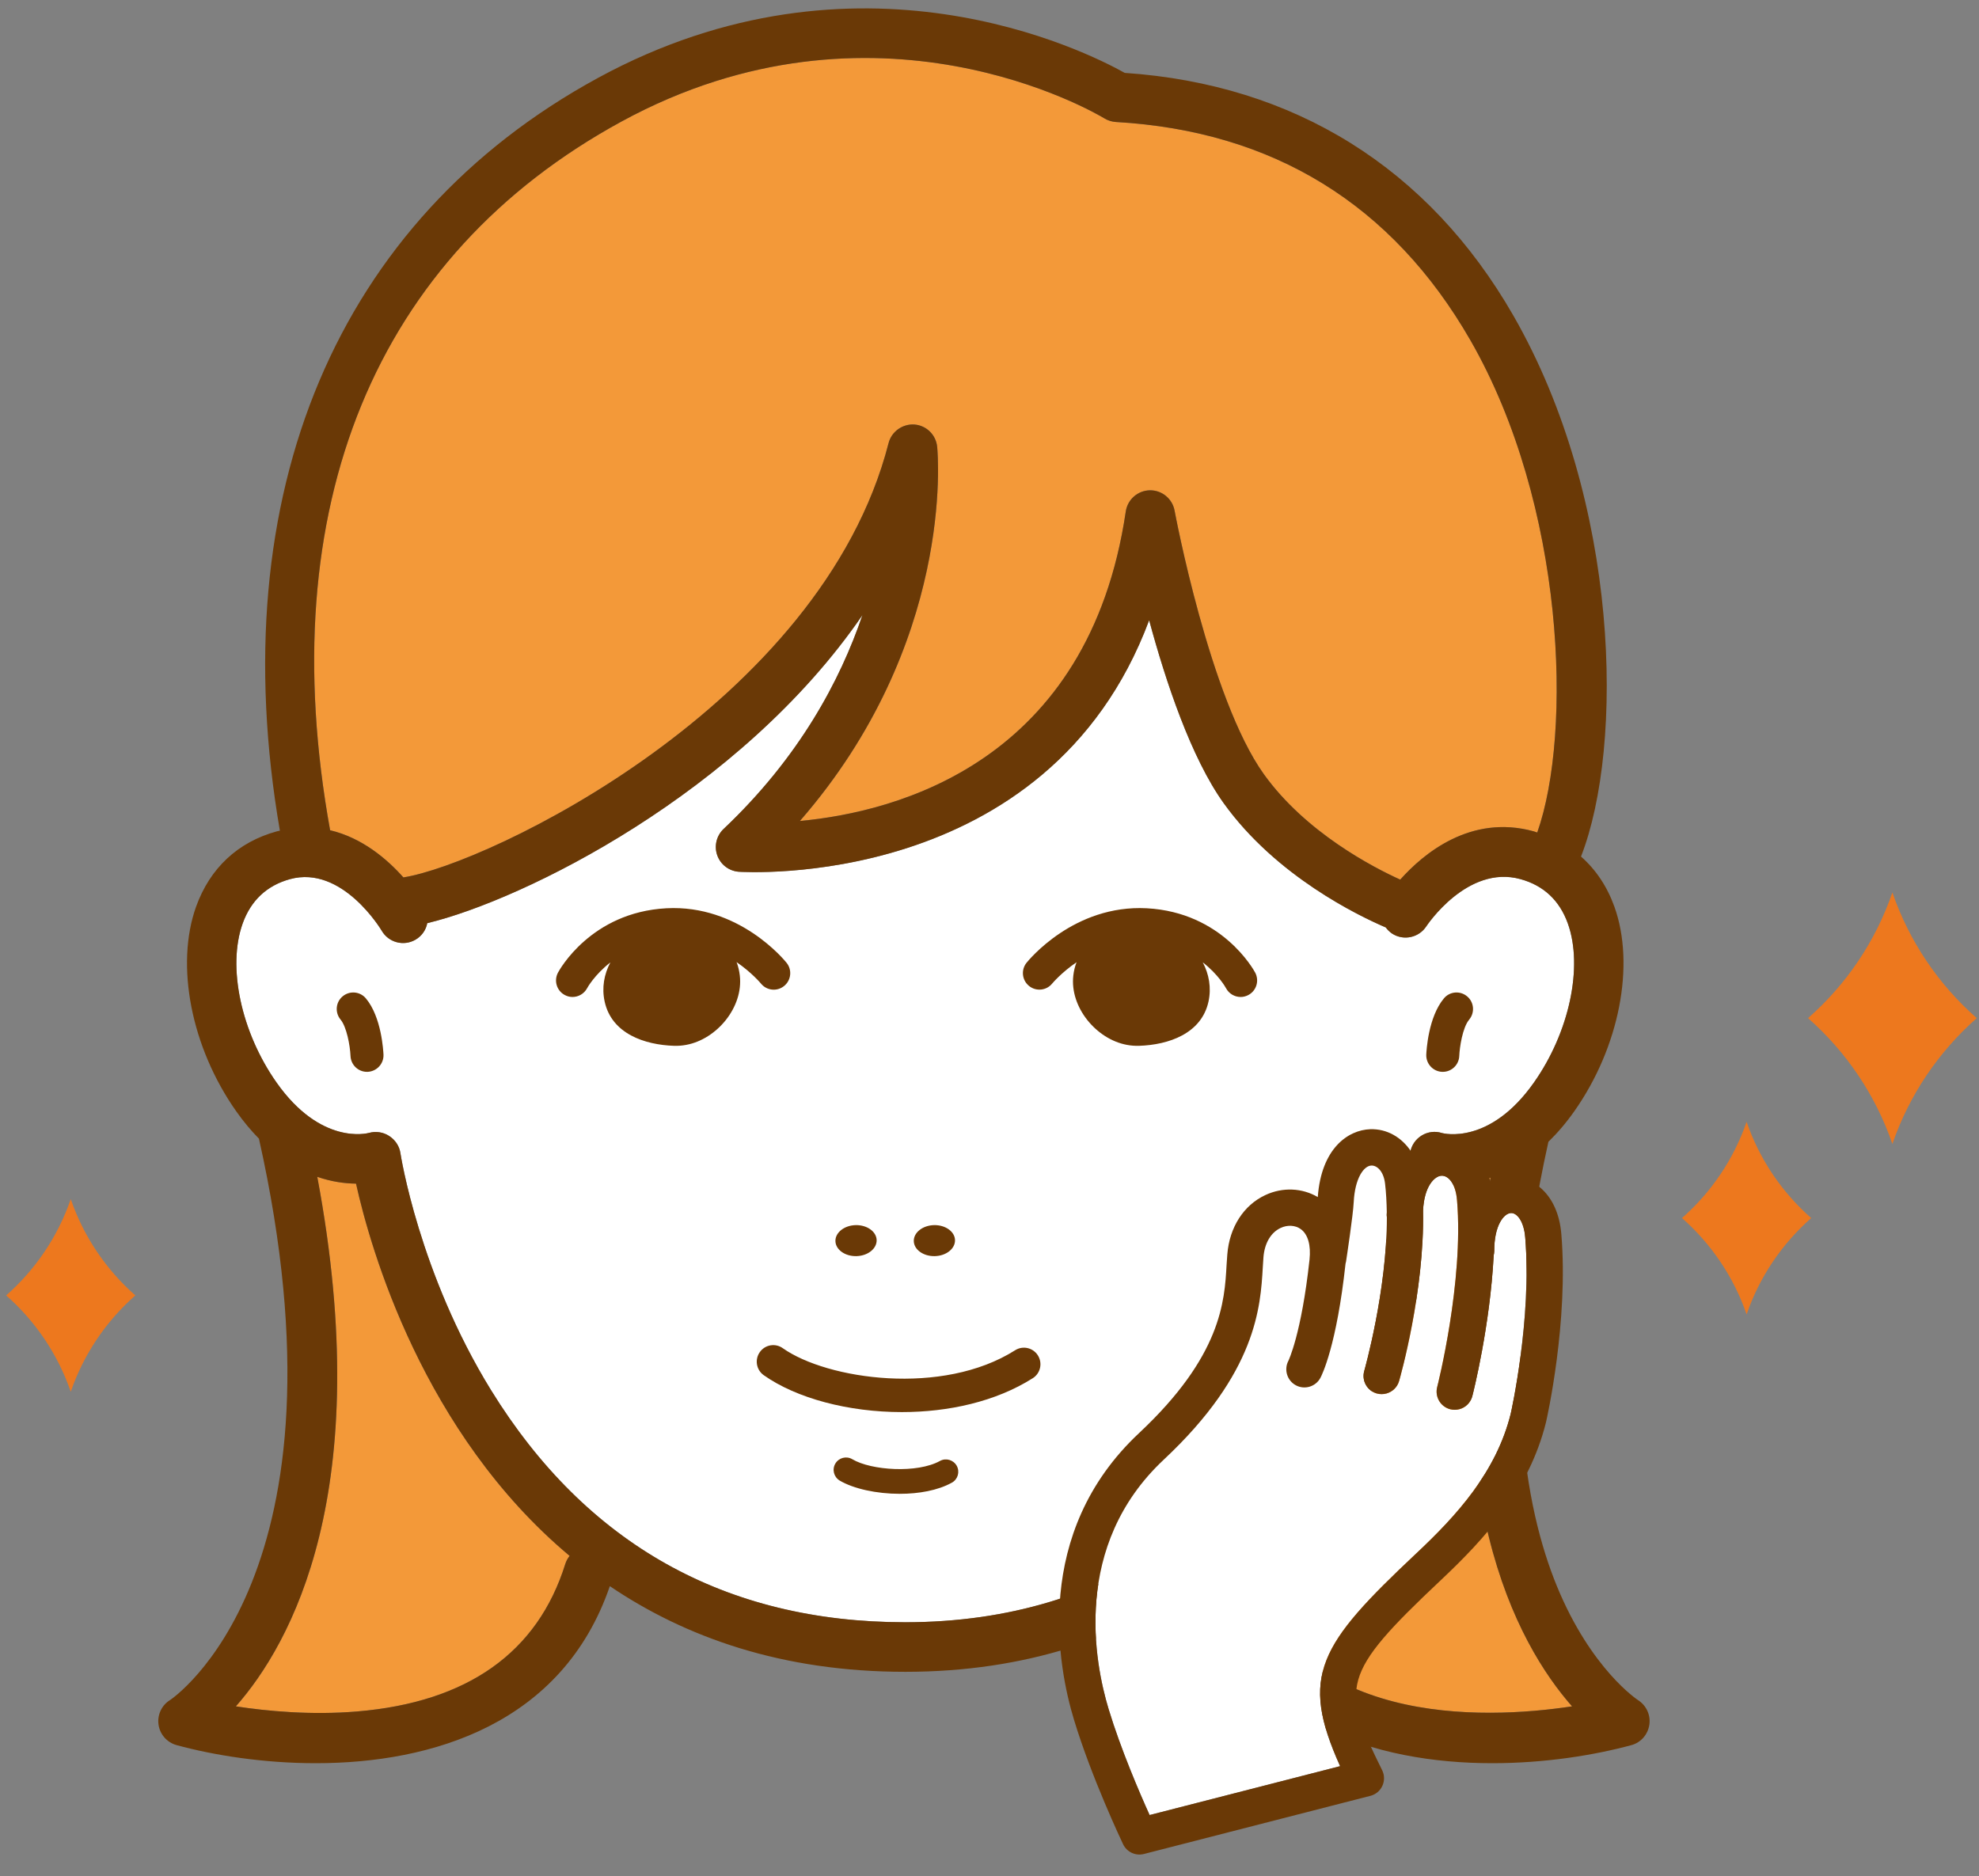 <?xml version="1.0" encoding="UTF-8"?>
<svg width="77px" height="73px" viewBox="0 0 77 73" version="1.1" xmlns="http://www.w3.org/2000/svg" xmlns:xlink="http://www.w3.org/1999/xlink">
    <rect x="0" y="0" width="77" height="73" fill="#808080" stroke="none"/>
    <!-- Generator: Sketch 49.1 (51147) - http://www.bohemiancoding.com/sketch -->
    <title>face-beauty2</title>
    <desc>Created with Sketch.</desc>
    <defs></defs>
    <g id="Page-1" stroke="none" stroke-width="1" fill="none" fill-rule="evenodd">
        <g id="top" transform="translate(-1056, -2180)">
            <g id="Group-36" transform="translate(1056, 2180)">
                <path d="M19.108,54.096 C16.301,49.545 15.586,44.912 15.579,44.866 C15.539,44.593 15.375,44.351 15.143,44.201 C14.911,44.049 14.617,44.008 14.354,44.083 C14.278,44.101 12.48,44.566 10.759,42.119 C9.38,40.16 8.839,37.617 9.441,35.934 C9.763,35.037 10.383,34.455 11.284,34.208 C13.32,33.649 14.838,36.189 14.851,36.213 C15.117,36.673 15.704,36.832 16.166,36.564 C16.415,36.42 16.573,36.182 16.625,35.92 C20.359,35.023 28.799,30.865 33.556,23.935 C32.688,26.49 31.087,29.482 28.153,32.256 C27.878,32.518 27.78,32.92 27.907,33.279 C28.034,33.639 28.361,33.889 28.74,33.92 C28.869,33.926 40.759,34.717 44.712,24.134 C45.362,26.541 46.349,29.49 47.613,31.253 C49.653,34.095 52.877,35.642 53.918,36.086 C53.985,36.177 54.067,36.262 54.168,36.327 C54.612,36.615 55.208,36.486 55.497,36.042 C55.514,36.019 57.089,33.634 59.159,34.208 C60.06,34.455 60.681,35.035 61.002,35.934 C61.604,37.616 61.063,40.16 59.685,42.119 C57.965,44.564 56.167,44.103 56.106,44.088 C55.839,44 55.551,44.039 55.313,44.186 C55.074,44.333 54.912,44.576 54.866,44.851 C54.838,45.034 51.708,63.123 35.221,63.123 C28.227,63.123 22.806,60.084 19.108,54.096" id="Fill-31" fill="#FFFFFF"></path>
                <path d="M21.994,60.853 C20.918,64.301 18.191,66.234 13.892,66.594 C12.105,66.743 10.397,66.582 9.178,66.395 C11.317,63.969 14.641,58.025 12.345,45.791 C12.914,45.988 13.434,46.051 13.853,46.056 C14.412,48.575 16.451,55.762 22.164,60.54 C22.091,60.631 22.031,60.736 21.994,60.853" id="Fill-33" fill="#F39939"></path>
                <path d="M48.351,60.853 C48.313,60.729 48.251,60.62 48.172,60.524 C53.868,55.743 55.991,48.557 56.58,46.056 C56.976,46.053 57.461,45.995 57.994,45.824 C55.711,58.033 59.03,63.969 61.166,66.395 C57.714,66.916 50.339,67.22 48.351,60.853" id="Fill-35" fill="#F39939"></path>
                <path d="M24.185,4.726 C34.057,-0.649 42.62,4.393 42.976,4.609 C43.112,4.692 43.265,4.738 43.421,4.748 C49.534,5.099 54.171,7.954 57.208,13.234 C60.901,19.66 61.183,28.514 59.811,32.393 C59.764,32.379 59.719,32.359 59.671,32.347 C57.22,31.672 55.376,33.222 54.481,34.226 C53.437,33.754 50.808,32.398 49.177,30.127 C47.067,27.187 45.715,19.94 45.701,19.867 C45.617,19.41 45.218,19.078 44.754,19.078 L44.738,19.078 C44.266,19.087 43.87,19.435 43.802,19.903 C42.365,29.635 34.929,31.589 31.123,31.945 C37.135,25.041 36.497,17.719 36.464,17.385 C36.418,16.92 36.046,16.554 35.579,16.519 C35.119,16.488 34.69,16.787 34.573,17.241 C31.958,27.437 18.979,33.625 15.696,34.14 C15.066,33.431 14.095,32.599 12.845,32.305 C10.573,19.735 14.583,9.957 24.185,4.726" id="Fill-37" fill="#F39939"></path>
                <path d="M48.573,38.716 C48.886,38.55 49.004,38.16 48.838,37.846 C48.787,37.75 47.556,35.499 44.619,35.341 C41.78,35.192 40.014,37.372 39.938,37.466 C39.72,37.742 39.764,38.143 40.04,38.365 C40.316,38.588 40.721,38.543 40.942,38.267 C40.949,38.26 41.293,37.846 41.891,37.438 C41.886,37.445 41.882,37.451 41.879,37.461 C41.823,37.613 41.781,37.779 41.761,37.959 C41.619,39.192 42.656,40.436 43.844,40.656 C44.001,40.686 44.162,40.698 44.32,40.693 C45.463,40.656 46.749,40.222 47.021,38.971 C47.138,38.431 47.04,37.902 46.798,37.446 C47.402,37.917 47.684,38.415 47.703,38.452 C47.819,38.669 48.041,38.793 48.272,38.793 C48.373,38.793 48.477,38.768 48.573,38.716" id="Fill-39" fill="#6A3906"></path>
                <path d="M29.604,38.267 C29.826,38.545 30.228,38.59 30.505,38.368 C30.782,38.148 30.828,37.742 30.607,37.466 C30.532,37.372 28.76,35.189 25.928,35.341 C22.99,35.499 21.761,37.75 21.71,37.846 C21.543,38.16 21.661,38.55 21.974,38.716 C22.07,38.768 22.173,38.793 22.275,38.793 C22.505,38.793 22.726,38.669 22.844,38.452 C22.848,38.442 23.129,37.931 23.748,37.449 C23.506,37.905 23.408,38.431 23.526,38.971 C23.798,40.222 25.083,40.656 26.226,40.693 C26.386,40.698 26.545,40.686 26.702,40.656 C27.891,40.436 28.928,39.192 28.785,37.959 C28.764,37.779 28.725,37.613 28.669,37.461 C28.664,37.451 28.658,37.445 28.654,37.433 C29.253,37.844 29.597,38.26 29.604,38.267" id="Fill-41" fill="#6A3906"></path>
                <path d="M33.32,48.877 C33.762,48.867 34.116,48.589 34.109,48.254 C34.102,47.923 33.737,47.661 33.294,47.67 C32.851,47.68 32.499,47.958 32.505,48.29 C32.512,48.624 32.877,48.886 33.32,48.877" id="Fill-43" fill="#6A3906"></path>
                <path d="M36.37,48.877 C36.813,48.867 37.166,48.589 37.158,48.254 C37.151,47.923 36.786,47.661 36.344,47.67 C35.9,47.68 35.548,47.958 35.554,48.29 C35.561,48.624 35.926,48.886 36.37,48.877" id="Fill-45" fill="#6A3906"></path>
                <path d="M39.497,52.539 C36.668,54.334 32.182,53.677 30.456,52.458 C30.166,52.252 29.766,52.321 29.563,52.612 C29.357,52.902 29.426,53.304 29.717,53.51 C30.99,54.409 33.01,54.945 35.089,54.945 C36.892,54.945 38.739,54.543 40.184,53.626 C40.483,53.437 40.572,53.039 40.382,52.738 C40.193,52.439 39.797,52.348 39.497,52.539" id="Fill-47" fill="#6A3906"></path>
                <path d="M56.11,41.706 L56.137,41.706 C56.48,41.706 56.764,41.434 56.778,41.088 C56.791,40.761 56.902,39.987 57.165,39.672 C57.391,39.398 57.355,38.994 57.083,38.768 C56.809,38.539 56.404,38.576 56.179,38.849 C55.569,39.579 55.501,40.889 55.494,41.037 C55.481,41.392 55.757,41.691 56.11,41.706" id="Fill-49" fill="#6A3906"></path>
                <path d="M13.332,38.768 C13.06,38.994 13.024,39.398 13.251,39.672 C13.487,39.957 13.619,40.673 13.638,41.088 C13.652,41.435 13.936,41.706 14.278,41.706 L14.304,41.706 C14.659,41.689 14.935,41.392 14.921,41.037 C14.913,40.889 14.847,39.579 14.237,38.849 C14.01,38.576 13.606,38.539 13.332,38.768" id="Fill-51" fill="#6A3906"></path>
                <path d="M48.351,60.853 C48.313,60.729 48.251,60.62 48.172,60.524 C53.868,55.743 55.991,48.557 56.58,46.056 C56.976,46.053 57.461,45.995 57.994,45.824 C55.711,58.033 59.03,63.969 61.166,66.395 C57.714,66.916 50.339,67.22 48.351,60.853 M19.109,54.097 C16.302,49.545 15.585,44.913 15.579,44.866 C15.539,44.592 15.375,44.352 15.142,44.202 C14.912,44.05 14.618,44.008 14.354,44.082 C14.279,44.101 12.481,44.567 10.758,42.12 C9.38,40.161 8.839,37.618 9.441,35.935 C9.762,35.038 10.383,34.455 11.284,34.207 C13.321,33.649 14.838,36.19 14.851,36.213 C15.117,36.673 15.705,36.833 16.167,36.563 C16.415,36.421 16.573,36.183 16.624,35.921 C20.358,35.023 28.799,30.865 33.556,23.934 C32.688,26.489 31.088,29.481 28.153,32.256 C27.877,32.517 27.779,32.919 27.907,33.28 C28.034,33.64 28.361,33.89 28.741,33.92 C28.869,33.927 40.759,34.717 44.712,24.133 C45.363,26.541 46.348,29.491 47.613,31.253 C49.653,34.096 52.876,35.643 53.917,36.087 C53.985,36.178 54.067,36.262 54.167,36.328 C54.611,36.615 55.207,36.487 55.496,36.043 C55.513,36.019 57.089,33.635 59.16,34.207 C60.06,34.455 60.68,35.035 61.003,35.935 C61.605,37.615 61.064,40.161 59.684,42.12 C57.965,44.565 56.168,44.104 56.106,44.087 C55.839,44.001 55.55,44.038 55.312,44.185 C55.075,44.332 54.911,44.575 54.867,44.852 C54.838,45.034 51.709,63.122 35.222,63.122 C28.226,63.122 22.806,60.084 19.109,54.097 M21.995,60.853 C20.917,64.301 18.192,66.234 13.892,66.594 C12.105,66.743 10.398,66.582 9.177,66.395 C11.316,63.969 14.64,58.025 12.345,45.791 C12.914,45.988 13.434,46.051 13.852,46.056 C14.412,48.575 16.451,55.762 22.163,60.54 C22.091,60.631 22.032,60.736 21.995,60.853 M24.185,4.727 C34.056,-0.65 42.619,4.392 42.976,4.61 C43.111,4.691 43.264,4.738 43.422,4.747 C49.534,5.098 54.172,7.955 57.208,13.234 C60.901,19.66 61.182,28.514 59.812,32.394 C59.764,32.38 59.72,32.358 59.671,32.347 C57.22,31.671 55.377,33.221 54.481,34.226 C53.437,33.753 50.808,32.399 49.177,30.126 C47.067,27.186 45.715,19.94 45.701,19.868 C45.617,19.41 45.218,19.078 44.754,19.078 L44.738,19.078 C44.266,19.088 43.871,19.436 43.802,19.903 C42.365,29.636 34.929,31.59 31.123,31.945 C37.134,25.04 36.496,17.72 36.464,17.386 C36.419,16.92 36.045,16.553 35.579,16.518 C35.119,16.488 34.689,16.788 34.573,17.241 C31.957,27.436 18.979,33.625 15.695,34.14 C15.067,33.432 14.095,32.6 12.844,32.305 C10.572,19.735 14.583,9.958 24.185,4.727 M63.737,66.155 C63.718,66.143 61.907,64.956 60.578,61.721 C59.341,58.705 58.289,53.264 60.246,44.428 C60.586,44.097 60.928,43.704 61.26,43.231 C63.005,40.749 63.629,37.554 62.815,35.283 C62.53,34.488 62.09,33.836 61.515,33.329 C63.196,29.014 63.039,19.512 58.878,12.271 C55.584,6.54 50.36,3.283 43.762,2.836 C42.248,1.989 33.374,-2.473 23.266,3.032 C13.107,8.565 8.631,19.204 10.89,32.323 C10.85,32.333 10.815,32.335 10.775,32.347 C9.256,32.763 8.167,33.78 7.628,35.283 C6.816,37.557 7.439,40.749 9.184,43.231 C9.476,43.646 9.775,44.001 10.075,44.305 C13.876,61.28 6.683,66.108 6.616,66.15 C6.289,66.351 6.114,66.729 6.168,67.108 C6.223,67.489 6.499,67.8 6.869,67.903 C8.328,68.3 10.248,68.607 12.285,68.607 C16.808,68.607 21.887,67.085 23.728,61.718 C26.665,63.705 30.42,65.051 35.222,65.051 C39.96,65.051 43.686,63.698 46.613,61.704 C48.449,67.082 53.535,68.607 58.062,68.607 C60.097,68.607 62.017,68.3 63.478,67.903 C63.846,67.803 64.116,67.491 64.173,67.114 C64.231,66.736 64.057,66.361 63.737,66.155" id="Fill-53" fill="#6A3906"></path>
                <path d="M36.571,56.847 C35.691,57.333 33.904,57.219 33.162,56.779 C32.933,56.643 32.639,56.719 32.503,56.947 C32.366,57.176 32.442,57.47 32.67,57.609 C33.211,57.929 34.108,58.125 35.009,58.125 C35.747,58.125 36.489,57.995 37.036,57.691 C37.268,57.563 37.354,57.271 37.226,57.036 C37.097,56.805 36.804,56.716 36.571,56.847" id="Fill-55" fill="#6A3906"></path>
                <path d="M59.343,48.136 C59.61,51.317 58.786,54.987 58.78,55.01 C58.216,57.282 56.676,58.971 55.092,60.456 C51.332,63.995 50.552,65.194 52.141,68.722 L44.73,70.624 C44.349,69.782 43.607,68.061 43.135,66.502 C42.588,64.698 41.703,60.145 45.283,56.793 C48.899,53.408 49.045,50.84 49.134,49.305 C49.141,49.17 49.148,49.042 49.159,48.921 C49.202,48.373 49.446,47.959 49.827,47.78 C50.091,47.655 50.394,47.67 50.608,47.823 C50.891,48.027 51.011,48.45 50.951,49.016 C50.636,51.915 50.131,52.946 50.13,52.948 C49.948,53.292 50.079,53.72 50.421,53.903 C50.765,54.087 51.193,53.955 51.376,53.612 C51.439,53.493 52.008,52.348 52.353,49.168 L52.353,49.166 C52.358,49.142 52.367,49.118 52.372,49.092 C52.399,48.909 52.645,47.297 52.671,46.775 C52.717,45.855 53.059,45.36 53.361,45.352 C53.583,45.345 53.834,45.581 53.89,46.05 C53.933,46.411 53.951,46.786 53.958,47.165 C53.957,47.206 53.949,47.239 53.949,47.28 C53.951,47.311 53.956,47.34 53.961,47.369 C53.963,50.23 53.091,53.308 53.081,53.345 C52.974,53.72 53.19,54.111 53.564,54.22 C53.693,54.256 53.822,54.254 53.943,54.222 C54.173,54.159 54.367,53.982 54.437,53.736 C54.483,53.577 55.426,50.249 55.369,47.114 C55.408,46.149 55.822,45.759 56.087,45.747 C56.339,45.736 56.636,46.029 56.691,46.702 C56.959,49.872 55.93,53.933 55.918,53.974 C55.823,54.351 56.048,54.737 56.427,54.835 C56.548,54.865 56.672,54.862 56.785,54.832 C57.023,54.769 57.22,54.582 57.285,54.326 C57.321,54.189 57.974,51.601 58.117,48.846 C58.129,48.791 58.139,48.736 58.139,48.678 C58.134,47.677 58.515,47.211 58.79,47.199 C59.019,47.189 59.291,47.512 59.343,48.136" id="Fill-57" fill="#FFFFFF"></path>
                <path d="M59.343,48.136 C59.61,51.317 58.786,54.987 58.78,55.01 C58.216,57.282 56.676,58.971 55.092,60.456 C51.332,63.995 50.552,65.194 52.141,68.722 L44.73,70.624 C44.349,69.782 43.607,68.061 43.135,66.502 C42.588,64.698 41.703,60.145 45.283,56.793 C48.899,53.408 49.045,50.84 49.134,49.305 C49.141,49.17 49.148,49.042 49.159,48.921 C49.202,48.373 49.446,47.959 49.827,47.78 C50.091,47.655 50.394,47.67 50.608,47.823 C50.891,48.027 51.011,48.45 50.951,49.016 C50.636,51.915 50.131,52.946 50.13,52.948 C49.948,53.292 50.079,53.72 50.421,53.903 C50.765,54.087 51.193,53.955 51.376,53.612 C51.439,53.493 52.008,52.348 52.353,49.168 L52.353,49.166 C52.358,49.142 52.367,49.118 52.372,49.092 C52.399,48.909 52.645,47.297 52.671,46.775 C52.717,45.855 53.059,45.36 53.361,45.352 C53.583,45.345 53.834,45.581 53.89,46.05 C53.933,46.411 53.951,46.786 53.958,47.165 C53.957,47.206 53.949,47.239 53.949,47.28 C53.951,47.311 53.956,47.34 53.961,47.369 C53.963,50.23 53.091,53.308 53.081,53.345 C52.974,53.72 53.19,54.111 53.564,54.22 C53.693,54.256 53.822,54.254 53.943,54.222 C54.173,54.159 54.367,53.982 54.437,53.736 C54.483,53.577 55.426,50.249 55.369,47.114 C55.408,46.149 55.822,45.759 56.087,45.747 C56.339,45.736 56.636,46.029 56.691,46.702 C56.959,49.872 55.93,53.933 55.918,53.974 C55.823,54.351 56.048,54.737 56.427,54.835 C56.548,54.865 56.672,54.862 56.785,54.832 C57.023,54.769 57.22,54.582 57.285,54.326 C57.321,54.189 57.974,51.601 58.117,48.846 C58.129,48.791 58.139,48.736 58.139,48.678 C58.134,47.677 58.515,47.211 58.79,47.199 C59.019,47.189 59.291,47.512 59.343,48.136 M58.729,45.786 C58.482,45.798 58.232,45.867 57.994,45.992 C57.686,44.816 56.809,44.301 56.027,44.335 C55.638,44.352 55.241,44.506 54.898,44.797 C54.534,44.25 53.962,43.917 53.314,43.938 C52.451,43.969 51.41,44.682 51.273,46.579 C50.669,46.222 49.907,46.185 49.234,46.5 C48.39,46.891 47.835,47.755 47.753,48.808 C47.741,48.94 47.734,49.077 47.724,49.223 C47.646,50.634 47.523,52.762 44.32,55.761 C40.161,59.654 41.162,64.856 41.786,66.911 C42.472,69.176 43.649,71.656 43.698,71.76 C43.844,72.065 44.184,72.223 44.51,72.139 L53.322,69.876 C53.322,69.876 53.326,69.875 53.329,69.875 C53.532,69.819 53.699,69.679 53.786,69.488 C53.875,69.294 53.872,69.069 53.778,68.88 C52.181,65.654 52.137,65.177 56.058,61.487 C57.796,59.852 59.497,57.979 60.153,55.339 C60.19,55.18 61.034,51.421 60.749,48.016 C60.616,46.429 59.609,45.748 58.729,45.786" id="Fill-59" fill="#6A3906"></path>
                <path d="M65.444,47.395 C66.579,48.398 67.455,49.682 67.958,51.144 C68.459,49.682 69.335,48.398 70.471,47.395 C69.335,46.397 68.459,45.111 67.958,43.65 C67.455,45.111 66.579,46.397 65.444,47.395" id="Fill-71" fill="#ED781E"></path>
                <path d="M70.349,39.616 C71.833,40.925 72.974,42.602 73.63,44.511 C74.287,42.602 75.428,40.925 76.912,39.616 C75.428,38.312 74.287,36.634 73.63,34.726 C72.974,36.634 71.833,38.312 70.349,39.616" id="Fill-73" fill="#ED781E"></path>
                <path d="M0.24,50.405 C1.375,51.406 2.25,52.691 2.753,54.153 C3.255,52.691 4.13,51.406 5.266,50.405 C4.13,49.405 3.255,48.119 2.753,46.658 C2.25,48.119 1.375,49.405 0.24,50.405" id="Fill-75" fill="#ED781E"></path>
            </g>
        </g>
    </g>
</svg>